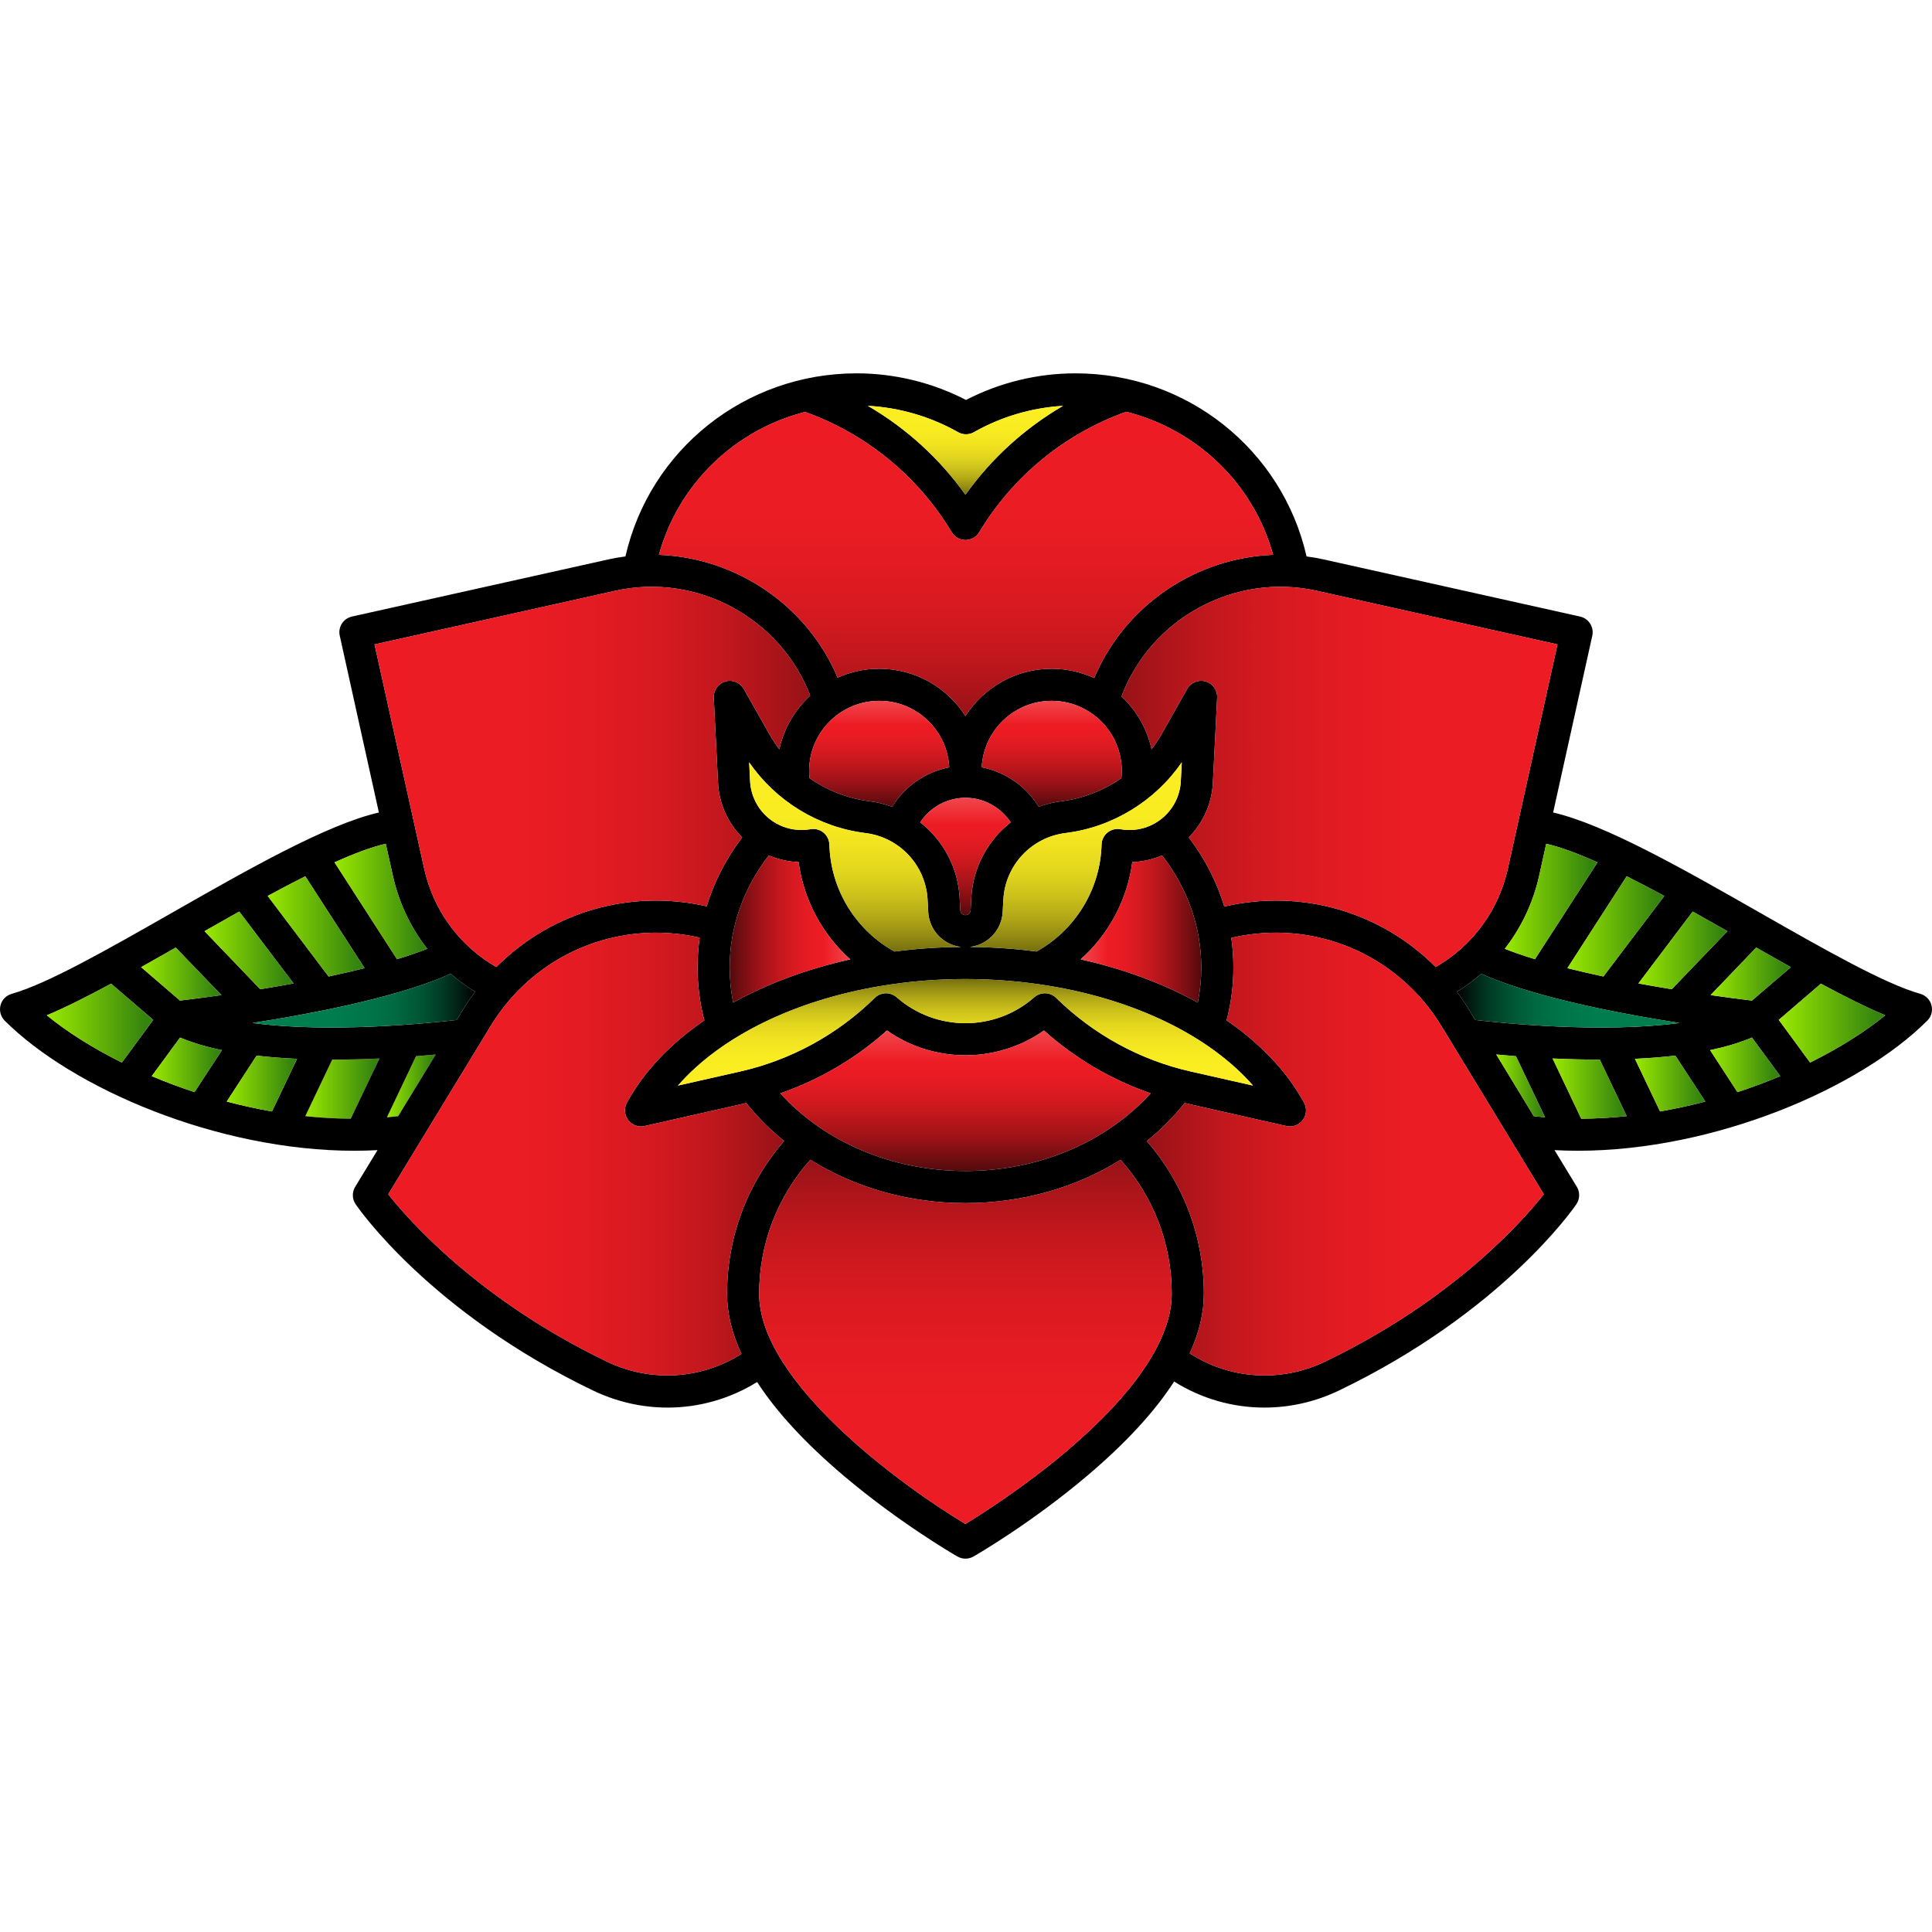<?xml version="1.0" encoding="iso-8859-1"?>
<!-- Uploaded to: SVG Repo, www.svgrepo.com, Generator: SVG Repo Mixer Tools -->
<!DOCTYPE svg PUBLIC "-//W3C//DTD SVG 1.1//EN" "http://www.w3.org/Graphics/SVG/1.1/DTD/svg11.dtd">
<svg height="800px" width="800px" version="1.1" id="Capa_1" xmlns="http://www.w3.org/2000/svg" xmlns:xlink="http://www.w3.org/1999/xlink" 
	 viewBox="0 0 481.372 481.372" xml:space="preserve">
<g>
	<linearGradient id="SVGID_1_" gradientUnits="userSpaceOnUse" x1="96.41" y1="270.566" x2="108.56" y2="270.566">
		<stop  offset="0" style="stop-color:#9AE900"/>
		<stop  offset="0.923" style="stop-color:#35840F"/>
	</linearGradient>
	<path style="fill:url(#SVGID_1_);" d="M108.56,262.741l-9.36,15.37c-0.93,0.11-1.85,0.2-2.79,0.28l7.25-15.23
		C105.44,263.021,107.08,262.881,108.56,262.741z"/>
	<linearGradient id="SVGID_2_" gradientUnits="userSpaceOnUse" x1="76.07" y1="271.231" x2="94.53" y2="271.231">
		<stop  offset="0" style="stop-color:#9AE900"/>
		<stop  offset="0.923" style="stop-color:#35840F"/>
	</linearGradient>
	<path style="fill:url(#SVGID_2_);" d="M94.53,263.731l-7.14,15c-3.76-0.02-7.55-0.23-11.32-0.63l6.71-14.09c0.07,0,0.14,0,0.2,0
		C86.99,264.011,90.89,263.901,94.53,263.731z"/>
	<path d="M481.24,250.461c0.36,1.38-0.03,2.84-1.04,3.84c-16.85,16.85-52.98,32.42-87.15,32.42c-1.92,0-3.83-0.06-5.73-0.16
		l5.56,9.14c0.81,1.34,0.77,3.03-0.11,4.33c-0.74,1.09-18.59,26.9-59.1,46.4c-5.96,2.87-12.32,4.28-18.63,4.28
		c-7.86,0-15.65-2.19-22.5-6.49c-4.86,7.54-12.11,15.4-21.71,23.52c-13.96,11.82-27.71,19.75-28.29,20.08
		c-0.61,0.35-1.3,0.53-1.99,0.53c-0.68,0-1.37-0.18-1.99-0.53c-0.58-0.33-14.32-8.26-28.29-20.08c-9.55-8.08-16.77-15.9-21.63-23.4
		c-6.81,4.22-14.52,6.37-22.31,6.37c-6.31,0-12.67-1.41-18.63-4.28c-40.51-19.5-58.36-45.31-59.1-46.4c-0.88-1.3-0.92-2.99-0.1-4.33
		l5.56-9.14c-1.9,0.1-3.82,0.16-5.73,0.16c-34.18,0-70.31-15.57-87.16-32.42c-1-1-1.4-2.46-1.04-3.84c0.36-1.37,1.42-2.45,2.79-2.84
		c8.9-2.5,23.97-11.1,39.94-20.2c19-10.84,38.58-22,51.54-24.98l-9.75-44.05c-0.48-2.15,0.88-4.29,3.03-4.77l63.86-14.23
		c1.43-0.32,2.86-0.57,4.29-0.75c6.07-26.61,29.81-45.62,57.59-45.62c9.49,0,18.87,2.29,27.27,6.63c8.39-4.34,17.77-6.63,27.27-6.63
		c27.77,0,51.52,19.01,57.58,45.62c1.43,0.18,2.86,0.43,4.29,0.75l63.86,14.23c2.15,0.48,3.51,2.62,3.04,4.77l-9.76,44.05
		c12.96,2.98,32.54,14.14,51.55,24.98c15.96,9.1,31.04,17.7,39.94,20.2C479.82,248.011,480.88,249.091,481.24,250.461z M451,264.741
		c7.18-3.56,13.56-7.57,18.73-11.77c-4.71-1.96-10.16-4.71-16.04-7.88l-10.49,9.02L451,264.741z M436.51,249.301l9.7-8.33
		c-2.82-1.57-5.71-3.21-8.63-4.88l-11.37,11.85C429.46,248.401,432.9,248.861,436.51,249.301z M443.57,268.131l-7.06-9.62
		c-3.11,1.32-6.63,2.35-10.42,3.14l6.81,10.46C436.57,270.911,440.13,269.571,443.57,268.131z M416.53,246.471l13.88-14.46
		c-2.86-1.63-5.76-3.27-8.65-4.89l-13.54,17.91C410.83,245.511,413.59,245.991,416.53,246.471z M424.89,274.461l-7.46-11.44
		c-3.3,0.38-6.68,0.64-10.07,0.79l6.25,13.11C417.41,276.261,421.18,275.441,424.89,274.461z M399.5,243.301l15.18-20.07
		c-3.2-1.73-6.34-3.38-9.38-4.9l-14.77,22.89C393.19,241.891,396.17,242.591,399.5,243.301z M405.3,278.091l-6.7-14.08
		c-0.07,0-0.14,0-0.21,0c-4.01,0-7.9-0.11-11.55-0.28l7.14,15C397.75,278.711,401.53,278.491,405.3,278.091z M367.57,254.131
		c6.89,0.81,31.55,3.34,50.91,0.75c-30.03-4.67-43.98-9.79-49.41-12.27c-1.88,1.65-3.91,3.16-6.07,4.49
		c1.05,1.41,2.04,2.86,2.96,4.38L367.57,254.131z M382.45,238.991l15.58-24.13c-4.85-2.18-9.21-3.82-12.78-4.63l-1.75,7.93
		c-1.51,6.78-4.46,12.97-8.57,18.24C376.75,237.121,379.22,238.001,382.45,238.991z M375.69,216.431l12.36-55.87l-59.96-13.36
		c-20.5-4.57-41.38,6.91-48.66,26.32c3.7,3.47,6.37,8.03,7.49,13.17c0.89-1.18,1.72-2.41,2.46-3.71l6.41-11.32
		c0.91-1.62,2.81-2.39,4.6-1.87c1.78,0.51,2.97,2.19,2.87,4.04l-1.06,21.2c-0.25,5.15-2.42,9.99-6.01,13.61
		c4.04,5.33,7.01,11.13,8.86,17.23c19.36-4.5,39.1,1.42,52.66,15.07C366.87,235.671,373.36,226.891,375.69,216.431z M384.96,278.391
		l-7.25-15.23c-1.78-0.14-3.42-0.28-4.9-0.42l9.36,15.37C383.1,278.221,384.03,278.311,384.96,278.391z M384.64,297.551
		l-25.51-41.91c-10.95-17.98-31.9-26.74-52.34-21.97c0.34,2.44,0.52,4.91,0.52,7.41c0,4.44-0.57,8.85-1.69,13.14
		c8.39,5.78,15.05,12.72,19.29,20.53c0.75,1.38,0.63,3.07-0.32,4.32c-0.95,1.26-2.54,1.84-4.07,1.49l-25.35-5.73
		c-2.79,3.48-5.95,6.65-9.43,9.47c9.18,10.6,14.21,23.95,14.21,38.07c0,4.77-1.18,9.72-3.53,14.83c10.1,6.5,22.77,7.33,33.78,2.03
		C362.38,323.731,379.68,303.871,384.64,297.551z M296.73,266.981l15.47,3.5c-10.78-12.33-29.22-21.3-50.77-24.85
		c-6.7-1.11-13.71-1.7-20.88-1.7s-14.17,0.59-20.87,1.7c-21.55,3.55-39.98,12.52-50.77,24.85l15.47-3.5
		c12.69-2.87,24.3-9.22,33.57-18.35c0.58-0.58,1.3-0.94,2.05-1.08c1.18-0.23,2.45,0.08,3.41,0.92c9.77,8.62,24.52,8.62,34.29,0
		c0.96-0.84,2.23-1.15,3.41-0.92c0.74,0.14,1.46,0.5,2.04,1.08C272.42,257.761,284.03,264.111,296.73,266.981z M317.2,138.241
		c-4.88-17.73-18.99-31.21-36.58-35.64c-15.27,5.43-28.25,16.04-36.64,30.01c-0.72,1.21-2.02,1.94-3.43,1.94
		c-1.4,0-2.7-0.73-3.43-1.94c-8.37-13.94-21.32-24.54-36.53-29.97c-17.52,4.47-31.55,17.92-36.42,35.6
		c19.23,0.72,36.9,12.55,44.53,30.6c3.17-1.42,6.68-2.22,10.38-2.22c9.02,0,16.94,4.71,21.47,11.8c4.53-7.09,12.46-11.8,21.48-11.8
		c3.78,0,7.37,0.84,10.6,2.32C280.23,150.841,297.94,138.961,317.2,138.241z M298.44,249.801c0.58-2.87,0.87-5.79,0.87-8.72
		c0-10.06-3.37-19.66-9.76-27.95c-2.35,1-4.87,1.57-7.43,1.66c-1.24,9.41-5.88,18.01-12.86,24.24
		C279.97,241.401,289.87,245.071,298.44,249.801z M294.21,194.631l0.24-4.69c-6.65,9.66-17.25,16.17-28.98,17.62
		c-8.53,1.07-15.04,8.07-15.48,16.66l-0.16,2.98c-0.23,4.57-3.74,8.22-8.18,8.74c5.64,0.05,11.19,0.43,16.59,1.14
		c9.42-5.2,15.59-14.95,16.18-25.75l0.05-1.01c0.06-1.14,0.61-2.21,1.51-2.92c0.9-0.71,2.07-1,3.19-0.8
		c3.62,0.65,7.35-0.29,10.23-2.59C292.27,201.721,294.03,198.301,294.21,194.631z M291.95,322.371c0-12.43-4.51-24.17-12.75-33.4
		c-11.11,6.93-24.52,10.79-38.65,10.79c-14.12,0-27.54-3.86-38.65-10.8c-8.24,9.25-12.75,20.99-12.75,33.41
		c0,21.91,35.35,47.71,51.39,57.33c4.26-2.6,14.81-9.32,25.21-18.14C282.89,347.041,291.95,333.491,291.95,322.371z M279.4,193.881
		c0.06-0.6,0.1-1.19,0.1-1.79c0-9.63-7.84-17.47-17.47-17.47c-9.33,0-16.95,7.35-17.43,16.56c5.89,1.15,11.07,4.73,14.21,9.84
		c1.81-0.66,3.7-1.15,5.67-1.39C269.9,198.951,275.01,196.931,279.4,193.881z M286.69,272.411c-9.8-3.39-18.84-8.7-26.58-15.66
		c-11.68,8.24-27.43,8.24-39.12,0c-7.74,6.96-16.77,12.27-26.58,15.66c11.1,12.2,27.92,19.35,46.14,19.35
		C258.78,291.761,275.59,284.611,286.69,272.411z M264.86,101.121c-7.8,0.47-15.42,2.71-22.2,6.56c-1.22,0.7-2.72,0.7-3.95,0
		c-6.86-3.89-14.59-6.13-22.48-6.57c9.53,5.55,17.85,13.1,24.32,22.16C247.02,114.211,255.32,106.681,264.86,101.121z
		 M251.82,204.901c-2.45-3.75-6.67-6.12-11.27-6.12c-4.59,0-8.82,2.37-11.27,6.11c5.7,4.46,9.44,11.25,9.83,18.92l0.15,2.98
		c0.04,0.68,0.6,1.22,1.29,1.22c0.69,0,1.26-0.54,1.29-1.22l0.16-2.98C242.39,216.141,246.12,209.351,251.82,204.901z
		 M239.46,235.941c-4.45-0.52-7.95-4.17-8.19-8.74l-0.15-2.99c-0.44-8.58-6.95-15.58-15.49-16.65
		c-11.73-1.45-22.32-7.96-28.97-17.62l0.23,4.69c0.19,3.67,1.94,7.09,4.82,9.38c2.88,2.29,6.61,3.23,10.23,2.59
		c1.13-0.2,2.29,0.09,3.19,0.8c0.89,0.71,1.44,1.78,1.51,2.92l0.05,1.01c0.58,10.8,6.75,20.55,16.18,25.75
		C228.27,236.371,233.81,235.991,239.46,235.941z M236.51,191.181c-0.48-9.21-8.1-16.56-17.43-16.56c-9.64,0-17.48,7.84-17.48,17.47
		c0,0.59,0.03,1.19,0.1,1.78c4.39,3.06,9.5,5.08,14.92,5.76c1.98,0.24,3.86,0.73,5.67,1.39
		C225.43,195.911,230.61,192.321,236.51,191.181z M211.85,239.031c-6.98-6.23-11.62-14.83-12.87-24.24
		c-2.56-0.09-5.07-0.66-7.42-1.66c-6.39,8.29-9.76,17.89-9.76,27.95c0,2.93,0.29,5.85,0.87,8.72
		C191.23,245.071,201.13,241.401,211.85,239.031z M194.18,186.681c1.14-5.23,3.88-9.86,7.69-13.35
		c-7.35-19.3-28.16-30.69-48.59-26.13l-59.96,13.36l12.37,55.87c2.32,10.46,8.81,19.24,17.98,24.51
		c13.49-13.59,33.13-19.52,52.4-15.13c1.86-6.08,4.82-11.85,8.85-17.17c-3.6-3.62-5.76-8.46-6.02-13.61l-1.06-21.2
		c-0.09-1.85,1.1-3.53,2.88-4.04c1.78-0.52,3.68,0.25,4.6,1.87l6.41,11.32C192.47,184.271,193.29,185.501,194.18,186.681z
		 M195.36,284.301c-3.48-2.82-6.64-5.99-9.42-9.47l-25.35,5.73c-0.29,0.07-0.59,0.1-0.88,0.1c-1.24,0-2.43-0.57-3.19-1.59
		c-0.95-1.25-1.08-2.94-0.33-4.32c4.25-7.81,10.9-14.75,19.3-20.53c-1.12-4.29-1.69-8.7-1.69-13.14c0-2.52,0.18-5.01,0.53-7.46
		c-20.36-4.65-41.18,4.11-52.08,22.02l-25.51,41.91c4.97,6.32,22.36,26.23,54.43,41.68c10.94,5.26,23.51,4.47,33.57-1.9
		c-2.39-5.16-3.59-10.15-3.59-14.96C181.15,308.261,186.17,294.911,195.36,284.301z M115.41,251.481c0.93-1.52,1.92-2.97,2.96-4.38
		c-2.16-1.33-4.19-2.84-6.07-4.49c-5.43,2.48-19.37,7.6-49.4,12.27c19.36,2.59,44.01,0.06,50.9-0.75L115.41,251.481z M99.2,278.111
		l9.36-15.37c-1.48,0.14-3.12,0.28-4.9,0.42l-7.25,15.23C97.35,278.311,98.27,278.221,99.2,278.111z M106.44,236.401
		c-4.11-5.27-7.06-11.46-8.56-18.24l-1.76-7.93c-3.57,0.81-7.93,2.45-12.77,4.63l15.57,24.13
		C102.16,238.001,104.62,237.121,106.44,236.401z M87.39,278.731l7.14-15c-3.64,0.17-7.54,0.28-11.55,0.28c-0.06,0-0.13,0-0.2,0
		l-6.71,14.09C79.84,278.501,83.63,278.711,87.39,278.731z M90.84,241.221l-14.77-22.89c-3.03,1.52-6.18,3.17-9.37,4.9l15.17,20.07
		C85.2,242.591,88.18,241.891,90.84,241.221z M67.77,276.931l6.24-13.12c-3.39-0.15-6.77-0.41-10.07-0.79l-7.45,11.44
		C60.19,275.441,63.96,276.261,67.77,276.931z M73.15,245.031l-13.54-17.91c-2.89,1.62-5.78,3.26-8.65,4.89l13.88,14.46
		C67.78,245.991,70.55,245.511,73.15,245.031z M48.47,272.111l6.82-10.46c-3.8-0.79-7.31-1.82-10.42-3.14l-7.06,9.62
		C41.24,269.571,44.81,270.911,48.47,272.111z M55.17,247.941l-11.38-11.85c-2.92,1.67-5.81,3.31-8.63,4.88l9.7,8.33
		C48.48,248.861,51.91,248.401,55.17,247.941z M30.37,264.741l7.81-10.63l-10.5-9.02c-5.88,3.17-11.32,5.92-16.03,7.88
		C16.81,257.171,23.19,261.181,30.37,264.741z"/>
	<linearGradient id="SVGID_3_" gradientUnits="userSpaceOnUse" x1="363" y1="249.315" x2="418.48" y2="249.315">
		<stop  offset="0" style="stop-color:#000000"/>
		<stop  offset="0.076" style="stop-color:#002215"/>
		<stop  offset="0.158" style="stop-color:#003F27"/>
		<stop  offset="0.251" style="stop-color:#005636"/>
		<stop  offset="0.356" style="stop-color:#006941"/>
		<stop  offset="0.48" style="stop-color:#007549"/>
		<stop  offset="0.644" style="stop-color:#007D4E"/>
		<stop  offset="1" style="stop-color:#007F4F"/>
	</linearGradient>
	<path style="fill:url(#SVGID_3_);" d="M418.48,254.881c-19.36,2.59-44.02,0.06-50.91-0.75l-1.61-2.65
		c-0.92-1.52-1.91-2.97-2.96-4.38c2.16-1.33,4.19-2.84,6.07-4.49C374.5,245.091,388.45,250.211,418.48,254.881z"/>
	<linearGradient id="SVGID_4_" gradientUnits="userSpaceOnUse" x1="388.05" y1="193.57" x2="279.43" y2="193.57">
		<stop  offset="0" style="stop-color:#ED1C24"/>
		<stop  offset="0.326" style="stop-color:#EB1C24"/>
		<stop  offset="0.517" style="stop-color:#E21B22"/>
		<stop  offset="0.674" style="stop-color:#D41920"/>
		<stop  offset="0.812" style="stop-color:#C0171D"/>
		<stop  offset="0.936" style="stop-color:#A61419"/>
		<stop  offset="1" style="stop-color:#961217"/>
	</linearGradient>
	<path style="fill:url(#SVGID_4_);" d="M388.05,160.561l-12.36,55.87c-2.33,10.46-8.82,19.24-17.98,24.51
		c-13.56-13.65-33.3-19.57-52.66-15.07c-1.85-6.1-4.82-11.9-8.86-17.23c3.59-3.62,5.76-8.46,6.01-13.61l1.06-21.2
		c0.1-1.85-1.09-3.53-2.87-4.04c-1.79-0.52-3.69,0.25-4.6,1.87l-6.41,11.32c-0.74,1.3-1.57,2.53-2.46,3.71
		c-1.12-5.14-3.79-9.7-7.49-13.17c7.28-19.41,28.16-30.89,48.66-26.32L388.05,160.561z"/>
	<g>
		<linearGradient id="SVGID_5_" gradientUnits="userSpaceOnUse" x1="443.2" y1="254.916" x2="469.73" y2="254.916">
			<stop  offset="0" style="stop-color:#9AE900"/>
			<stop  offset="0.923" style="stop-color:#35840F"/>
		</linearGradient>
		<path style="fill:url(#SVGID_5_);" d="M453.69,245.091l-10.49,9.02l7.8,10.63c7.18-3.56,13.56-7.57,18.73-11.77
			C465.02,251.011,459.57,248.261,453.69,245.091z"/>
		<linearGradient id="SVGID_6_" gradientUnits="userSpaceOnUse" x1="426.21" y1="242.696" x2="446.21" y2="242.696">
			<stop  offset="0" style="stop-color:#9AE900"/>
			<stop  offset="0.923" style="stop-color:#35840F"/>
		</linearGradient>
		<path style="fill:url(#SVGID_6_);" d="M436.51,249.301l9.7-8.33c-2.82-1.57-5.71-3.21-8.63-4.88l-11.37,11.85
			C429.46,248.401,432.9,248.861,436.51,249.301z"/>
		<linearGradient id="SVGID_7_" gradientUnits="userSpaceOnUse" x1="426.09" y1="265.311" x2="443.57" y2="265.311">
			<stop  offset="0" style="stop-color:#9AE900"/>
			<stop  offset="0.923" style="stop-color:#35840F"/>
		</linearGradient>
		<path style="fill:url(#SVGID_7_);" d="M426.09,261.651l6.81,10.46c3.67-1.2,7.23-2.54,10.67-3.98l-7.06-9.62
			C433.4,259.831,429.88,260.861,426.09,261.651z"/>
		<linearGradient id="SVGID_8_" gradientUnits="userSpaceOnUse" x1="408.22" y1="236.796" x2="430.41" y2="236.796">
			<stop  offset="0" style="stop-color:#9AE900"/>
			<stop  offset="0.923" style="stop-color:#35840F"/>
		</linearGradient>
		<path style="fill:url(#SVGID_8_);" d="M416.53,246.471l13.88-14.46c-2.86-1.63-5.76-3.27-8.65-4.89l-13.54,17.91
			C410.83,245.511,413.59,245.991,416.53,246.471z"/>
		<linearGradient id="SVGID_9_" gradientUnits="userSpaceOnUse" x1="407.36" y1="269.971" x2="424.89" y2="269.971">
			<stop  offset="0" style="stop-color:#9AE900"/>
			<stop  offset="0.923" style="stop-color:#35840F"/>
		</linearGradient>
		<path style="fill:url(#SVGID_9_);" d="M407.36,263.811l6.25,13.11c3.8-0.66,7.57-1.48,11.28-2.46l-7.46-11.44
			C414.13,263.401,410.75,263.661,407.36,263.811z"/>
		<linearGradient id="SVGID_10_" gradientUnits="userSpaceOnUse" x1="390.53" y1="230.816" x2="414.68" y2="230.816">
			<stop  offset="0" style="stop-color:#9AE900"/>
			<stop  offset="0.923" style="stop-color:#35840F"/>
		</linearGradient>
		<path style="fill:url(#SVGID_10_);" d="M399.5,243.301l15.18-20.07c-3.2-1.73-6.34-3.38-9.38-4.9l-14.77,22.89
			C393.19,241.891,396.17,242.591,399.5,243.301z"/>
		<linearGradient id="SVGID_11_" gradientUnits="userSpaceOnUse" x1="386.84" y1="271.231" x2="405.3" y2="271.231">
			<stop  offset="0" style="stop-color:#9AE900"/>
			<stop  offset="0.923" style="stop-color:#35840F"/>
		</linearGradient>
		<path style="fill:url(#SVGID_11_);" d="M398.39,264.011c-4.01,0-7.9-0.11-11.55-0.28l7.14,15c3.77-0.02,7.55-0.24,11.32-0.64
			l-6.7-14.08C398.53,264.011,398.46,264.011,398.39,264.011z"/>
		<linearGradient id="SVGID_12_" gradientUnits="userSpaceOnUse" x1="374.93" y1="224.611" x2="398.03" y2="224.611">
			<stop  offset="0" style="stop-color:#9AE900"/>
			<stop  offset="0.923" style="stop-color:#35840F"/>
		</linearGradient>
		<path style="fill:url(#SVGID_12_);" d="M398.03,214.861c-4.85-2.18-9.21-3.82-12.78-4.63l-1.75,7.93
			c-1.51,6.78-4.46,12.97-8.57,18.24c1.82,0.72,4.29,1.6,7.52,2.59L398.03,214.861z"/>
		<linearGradient id="SVGID_13_" gradientUnits="userSpaceOnUse" x1="372.81" y1="270.566" x2="384.96" y2="270.566">
			<stop  offset="0" style="stop-color:#9AE900"/>
			<stop  offset="0.923" style="stop-color:#35840F"/>
		</linearGradient>
		<path style="fill:url(#SVGID_13_);" d="M372.81,262.741l9.36,15.37c0.93,0.11,1.86,0.2,2.79,0.28l-7.25-15.23
			C375.93,263.021,374.29,262.881,372.81,262.741z"/>
	</g>
	<linearGradient id="SVGID_14_" gradientUnits="userSpaceOnUse" x1="384.64" y1="287.545" x2="285.74" y2="287.545">
		<stop  offset="0" style="stop-color:#ED1C24"/>
		<stop  offset="0.326" style="stop-color:#EB1C24"/>
		<stop  offset="0.517" style="stop-color:#E21B22"/>
		<stop  offset="0.674" style="stop-color:#D41920"/>
		<stop  offset="0.812" style="stop-color:#C0171D"/>
		<stop  offset="0.936" style="stop-color:#A61419"/>
		<stop  offset="1" style="stop-color:#961217"/>
	</linearGradient>
	<path style="fill:url(#SVGID_14_);" d="M359.13,255.641l25.51,41.91c-4.96,6.32-22.26,26.18-54.44,41.68
		c-11.01,5.3-23.68,4.47-33.78-2.03c2.35-5.11,3.53-10.06,3.53-14.83c0-14.12-5.03-27.47-14.21-38.07c3.48-2.82,6.64-5.99,9.43-9.47
		l25.35,5.73c1.53,0.35,3.12-0.23,4.07-1.49c0.95-1.25,1.07-2.94,0.32-4.32c-4.24-7.81-10.9-14.75-19.29-20.53
		c1.12-4.29,1.69-8.7,1.69-13.14c0-2.5-0.18-4.97-0.52-7.41C327.23,228.901,348.18,237.661,359.13,255.641z"/>
	<linearGradient id="SVGID_15_" gradientUnits="userSpaceOnUse" x1="240.685" y1="102.601" x2="240.685" y2="178.421">
		<stop  offset="0" style="stop-color:#ED1C24"/>
		<stop  offset="0.326" style="stop-color:#EB1C24"/>
		<stop  offset="0.517" style="stop-color:#E21B22"/>
		<stop  offset="0.674" style="stop-color:#D41920"/>
		<stop  offset="0.812" style="stop-color:#C0171D"/>
		<stop  offset="0.936" style="stop-color:#A61419"/>
		<stop  offset="1" style="stop-color:#961217"/>
	</linearGradient>
	<path style="fill:url(#SVGID_15_);" d="M280.62,102.601c17.59,4.43,31.7,17.91,36.58,35.64c-19.26,0.72-36.97,12.6-44.57,30.7
		c-3.23-1.48-6.82-2.32-10.6-2.32c-9.02,0-16.95,4.71-21.48,11.8c-4.53-7.09-12.45-11.8-21.47-11.8c-3.7,0-7.21,0.8-10.38,2.22
		c-7.63-18.05-25.3-29.88-44.53-30.6c4.87-17.68,18.9-31.13,36.42-35.6c15.21,5.43,28.16,16.03,36.53,29.97
		c0.73,1.21,2.03,1.94,3.43,1.94c1.41,0,2.71-0.73,3.43-1.94C252.37,118.641,265.35,108.031,280.62,102.601z"/>
	<linearGradient id="SVGID_16_" gradientUnits="userSpaceOnUse" x1="269.26" y1="231.466" x2="299.31" y2="231.466">
		<stop  offset="0" style="stop-color:#F1464D"/>
		<stop  offset="0.224" style="stop-color:#ED1C24"/>
		<stop  offset="0.331" style="stop-color:#E81B23"/>
		<stop  offset="0.459" style="stop-color:#D91A21"/>
		<stop  offset="0.599" style="stop-color:#C1171D"/>
		<stop  offset="0.746" style="stop-color:#A01318"/>
		<stop  offset="0.897" style="stop-color:#750E12"/>
		<stop  offset="1" style="stop-color:#530A0D"/>
	</linearGradient>
	<path style="fill:url(#SVGID_16_);" d="M299.31,241.081c0,2.93-0.29,5.85-0.87,8.72c-8.57-4.73-18.47-8.4-29.18-10.77
		c6.98-6.23,11.62-14.83,12.86-24.24c2.56-0.09,5.08-0.66,7.43-1.66C295.94,221.421,299.31,231.021,299.31,241.081z"/>
	<linearGradient id="SVGID_17_" gradientUnits="userSpaceOnUse" x1="268.05" y1="189.941" x2="268.05" y2="237.081">
		<stop  offset="0" style="stop-color:#FCEE21"/>
		<stop  offset="0.267" style="stop-color:#F9EC21"/>
		<stop  offset="0.434" style="stop-color:#F1E320"/>
		<stop  offset="0.575" style="stop-color:#E2D61E"/>
		<stop  offset="0.7" style="stop-color:#CDC21B"/>
		<stop  offset="0.815" style="stop-color:#B3A917"/>
		<stop  offset="0.922" style="stop-color:#928A13"/>
		<stop  offset="1" style="stop-color:#756F0F"/>
	</linearGradient>
	<path style="fill:url(#SVGID_17_);" d="M294.45,189.941l-0.24,4.69c-0.18,3.67-1.94,7.09-4.81,9.38c-2.88,2.3-6.61,3.24-10.23,2.59
		c-1.12-0.2-2.29,0.09-3.19,0.8c-0.9,0.71-1.45,1.78-1.51,2.92l-0.05,1.01c-0.59,10.8-6.76,20.55-16.18,25.75
		c-5.4-0.71-10.95-1.09-16.59-1.14c4.44-0.52,7.95-4.17,8.18-8.74l0.16-2.98c0.44-8.59,6.95-15.59,15.48-16.66
		C277.2,206.111,287.8,199.601,294.45,189.941z"/>
	<linearGradient id="SVGID_18_" gradientUnits="userSpaceOnUse" x1="240.55" y1="379.701" x2="240.55" y2="288.961">
		<stop  offset="0" style="stop-color:#ED1C24"/>
		<stop  offset="0.326" style="stop-color:#EB1C24"/>
		<stop  offset="0.517" style="stop-color:#E21B22"/>
		<stop  offset="0.674" style="stop-color:#D41920"/>
		<stop  offset="0.812" style="stop-color:#C0171D"/>
		<stop  offset="0.936" style="stop-color:#A61419"/>
		<stop  offset="1" style="stop-color:#961217"/>
	</linearGradient>
	<path style="fill:url(#SVGID_18_);" d="M279.2,288.971c8.24,9.23,12.75,20.97,12.75,33.4c0,11.12-9.06,24.67-26.2,39.19
		c-10.4,8.82-20.95,15.54-25.21,18.14c-16.04-9.62-51.39-35.42-51.39-57.33c0-12.42,4.51-24.16,12.75-33.41
		c11.11,6.94,24.53,10.8,38.65,10.8C254.68,299.761,268.09,295.901,279.2,288.971z"/>
	<linearGradient id="SVGID_19_" gradientUnits="userSpaceOnUse" x1="262.05" y1="174.621" x2="262.05" y2="201.021">
		<stop  offset="0" style="stop-color:#F1464D"/>
		<stop  offset="0.224" style="stop-color:#ED1C24"/>
		<stop  offset="0.331" style="stop-color:#E81B23"/>
		<stop  offset="0.459" style="stop-color:#D91A21"/>
		<stop  offset="0.599" style="stop-color:#C1171D"/>
		<stop  offset="0.746" style="stop-color:#A01318"/>
		<stop  offset="0.897" style="stop-color:#750E12"/>
		<stop  offset="1" style="stop-color:#530A0D"/>
	</linearGradient>
	<path style="fill:url(#SVGID_19_);" d="M279.5,192.091c0,0.6-0.04,1.19-0.1,1.79c-4.39,3.05-9.5,5.07-14.92,5.75
		c-1.97,0.24-3.86,0.73-5.67,1.39c-3.14-5.11-8.32-8.69-14.21-9.84c0.48-9.21,8.1-16.56,17.43-16.56
		C271.66,174.621,279.5,182.461,279.5,192.091z"/>
	<linearGradient id="SVGID_20_" gradientUnits="userSpaceOnUse" x1="240.55" y1="256.751" x2="240.55" y2="291.761">
		<stop  offset="0" style="stop-color:#F1464D"/>
		<stop  offset="0.224" style="stop-color:#ED1C24"/>
		<stop  offset="0.331" style="stop-color:#E81B23"/>
		<stop  offset="0.459" style="stop-color:#D91A21"/>
		<stop  offset="0.599" style="stop-color:#C1171D"/>
		<stop  offset="0.746" style="stop-color:#A01318"/>
		<stop  offset="0.897" style="stop-color:#750E12"/>
		<stop  offset="1" style="stop-color:#530A0D"/>
	</linearGradient>
	<path style="fill:url(#SVGID_20_);" d="M260.11,256.751c7.74,6.96,16.78,12.27,26.58,15.66c-11.1,12.2-27.91,19.35-46.14,19.35
		c-18.22,0-35.04-7.15-46.14-19.35c9.81-3.39,18.84-8.7,26.58-15.66C232.68,264.991,248.43,264.991,260.11,256.751z"/>
	<linearGradient id="SVGID_21_" gradientUnits="userSpaceOnUse" x1="240.545" y1="101.111" x2="240.545" y2="123.271">
		<stop  offset="0" style="stop-color:#FCEE21"/>
		<stop  offset="0.267" style="stop-color:#F9EC21"/>
		<stop  offset="0.434" style="stop-color:#F1E320"/>
		<stop  offset="0.575" style="stop-color:#E2D61E"/>
		<stop  offset="0.7" style="stop-color:#CDC21B"/>
		<stop  offset="0.815" style="stop-color:#B3A917"/>
		<stop  offset="0.922" style="stop-color:#928A13"/>
		<stop  offset="1" style="stop-color:#756F0F"/>
	</linearGradient>
	<path style="fill:url(#SVGID_21_);" d="M242.66,107.681c6.78-3.85,14.4-6.09,22.2-6.56c-9.54,5.56-17.84,13.09-24.31,22.15
		c-6.47-9.06-14.79-16.61-24.32-22.16c7.89,0.44,15.62,2.68,22.48,6.57C239.94,108.381,241.44,108.381,242.66,107.681z"/>
	<linearGradient id="SVGID_22_" gradientUnits="userSpaceOnUse" x1="240.55" y1="198.781" x2="240.55" y2="228.011">
		<stop  offset="0" style="stop-color:#F1464D"/>
		<stop  offset="0.224" style="stop-color:#ED1C24"/>
		<stop  offset="0.331" style="stop-color:#E81B23"/>
		<stop  offset="0.459" style="stop-color:#D91A21"/>
		<stop  offset="0.599" style="stop-color:#C1171D"/>
		<stop  offset="0.746" style="stop-color:#A01318"/>
		<stop  offset="0.897" style="stop-color:#750E12"/>
		<stop  offset="1" style="stop-color:#530A0D"/>
	</linearGradient>
	<path style="fill:url(#SVGID_22_);" d="M240.55,198.781c4.6,0,8.82,2.37,11.27,6.12c-5.7,4.45-9.43,11.24-9.82,18.91l-0.16,2.98
		c-0.03,0.68-0.6,1.22-1.29,1.22c-0.69,0-1.25-0.54-1.29-1.22l-0.15-2.98c-0.39-7.67-4.13-14.46-9.83-18.92
		C231.73,201.151,235.96,198.781,240.55,198.781z"/>
	<linearGradient id="SVGID_23_" gradientUnits="userSpaceOnUse" x1="213.06" y1="189.941" x2="213.06" y2="237.081">
		<stop  offset="0" style="stop-color:#FCEE21"/>
		<stop  offset="0.267" style="stop-color:#F9EC21"/>
		<stop  offset="0.434" style="stop-color:#F1E320"/>
		<stop  offset="0.575" style="stop-color:#E2D61E"/>
		<stop  offset="0.7" style="stop-color:#CDC21B"/>
		<stop  offset="0.815" style="stop-color:#B3A917"/>
		<stop  offset="0.922" style="stop-color:#928A13"/>
		<stop  offset="1" style="stop-color:#756F0F"/>
	</linearGradient>
	<path style="fill:url(#SVGID_23_);" d="M231.27,227.201c0.24,4.57,3.74,8.22,8.19,8.74c-5.65,0.05-11.19,0.43-16.59,1.14
		c-9.43-5.2-15.6-14.95-16.18-25.75l-0.05-1.01c-0.07-1.14-0.62-2.21-1.51-2.92c-0.9-0.71-2.06-1-3.19-0.8
		c-3.62,0.64-7.35-0.3-10.23-2.59c-2.88-2.29-4.63-5.71-4.82-9.38l-0.23-4.69c6.65,9.66,17.24,16.17,28.97,17.62
		c8.54,1.07,15.05,8.07,15.49,16.65L231.27,227.201z"/>
	<linearGradient id="SVGID_24_" gradientUnits="userSpaceOnUse" x1="219.055" y1="174.621" x2="219.055" y2="201.021">
		<stop  offset="0" style="stop-color:#F1464D"/>
		<stop  offset="0.224" style="stop-color:#ED1C24"/>
		<stop  offset="0.331" style="stop-color:#E81B23"/>
		<stop  offset="0.459" style="stop-color:#D91A21"/>
		<stop  offset="0.599" style="stop-color:#C1171D"/>
		<stop  offset="0.746" style="stop-color:#A01318"/>
		<stop  offset="0.897" style="stop-color:#750E12"/>
		<stop  offset="1" style="stop-color:#530A0D"/>
	</linearGradient>
	<path style="fill:url(#SVGID_24_);" d="M219.08,174.621c9.33,0,16.95,7.35,17.43,16.56c-5.9,1.14-11.08,4.73-14.22,9.84
		c-1.81-0.66-3.69-1.15-5.67-1.39c-5.42-0.68-10.53-2.7-14.92-5.76c-0.07-0.59-0.1-1.19-0.1-1.78
		C201.6,182.461,209.44,174.621,219.08,174.621z"/>
	<linearGradient id="SVGID_25_" gradientUnits="userSpaceOnUse" x1="240.555" y1="270.481" x2="240.555" y2="243.931">
		<stop  offset="0" style="stop-color:#FCEE21"/>
		<stop  offset="0.267" style="stop-color:#F9EC21"/>
		<stop  offset="0.434" style="stop-color:#F1E320"/>
		<stop  offset="0.575" style="stop-color:#E2D61E"/>
		<stop  offset="0.7" style="stop-color:#CDC21B"/>
		<stop  offset="0.815" style="stop-color:#B3A917"/>
		<stop  offset="0.922" style="stop-color:#928A13"/>
		<stop  offset="1" style="stop-color:#756F0F"/>
	</linearGradient>
	<path style="fill:url(#SVGID_25_);" d="M261.43,245.631c-6.7-1.11-13.71-1.7-20.88-1.7c-7.17,0-14.17,0.59-20.87,1.7
		c-21.55,3.55-39.98,12.52-50.77,24.85l15.47-3.5c12.69-2.87,24.3-9.22,33.57-18.35c0.58-0.58,1.3-0.94,2.05-1.08
		c1.18-0.23,2.45,0.08,3.41,0.92c9.77,8.62,24.52,8.62,34.29,0c0.96-0.84,2.23-1.15,3.41-0.92c0.74,0.14,1.46,0.5,2.04,1.08
		c9.27,9.13,20.88,15.48,33.58,18.35l15.47,3.5C301.42,258.151,282.98,249.181,261.43,245.631z"/>
	<linearGradient id="SVGID_26_" gradientUnits="userSpaceOnUse" x1="211.85" y1="231.466" x2="181.8" y2="231.466">
		<stop  offset="0" style="stop-color:#F1464D"/>
		<stop  offset="0.224" style="stop-color:#ED1C24"/>
		<stop  offset="0.331" style="stop-color:#E81B23"/>
		<stop  offset="0.459" style="stop-color:#D91A21"/>
		<stop  offset="0.599" style="stop-color:#C1171D"/>
		<stop  offset="0.746" style="stop-color:#A01318"/>
		<stop  offset="0.897" style="stop-color:#750E12"/>
		<stop  offset="1" style="stop-color:#530A0D"/>
	</linearGradient>
	<path style="fill:url(#SVGID_26_);" d="M198.98,214.791c1.25,9.41,5.89,18.01,12.87,24.24c-10.72,2.37-20.62,6.04-29.18,10.77
		c-0.58-2.87-0.87-5.79-0.87-8.72c0-10.06,3.37-19.66,9.76-27.95C193.91,214.131,196.42,214.701,198.98,214.791z"/>
	<linearGradient id="SVGID_27_" gradientUnits="userSpaceOnUse" x1="93.32" y1="193.57" x2="201.87" y2="193.57">
		<stop  offset="0" style="stop-color:#ED1C24"/>
		<stop  offset="0.326" style="stop-color:#EB1C24"/>
		<stop  offset="0.517" style="stop-color:#E21B22"/>
		<stop  offset="0.674" style="stop-color:#D41920"/>
		<stop  offset="0.812" style="stop-color:#C0171D"/>
		<stop  offset="0.936" style="stop-color:#A61419"/>
		<stop  offset="1" style="stop-color:#961217"/>
	</linearGradient>
	<path style="fill:url(#SVGID_27_);" d="M201.87,173.331c-3.81,3.49-6.55,8.12-7.69,13.35c-0.89-1.18-1.71-2.41-2.45-3.7
		l-6.41-11.32c-0.92-1.62-2.82-2.39-4.6-1.87c-1.78,0.51-2.97,2.19-2.88,4.04l1.06,21.2c0.26,5.15,2.42,9.99,6.02,13.61
		c-4.03,5.32-6.99,11.09-8.85,17.17c-19.27-4.39-38.91,1.54-52.4,15.13c-9.17-5.27-15.66-14.05-17.98-24.51l-12.37-55.87
		l59.96-13.36C173.71,142.641,194.52,154.031,201.87,173.331z"/>
	<linearGradient id="SVGID_28_" gradientUnits="userSpaceOnUse" x1="96.74" y1="287.544" x2="195.36" y2="287.544">
		<stop  offset="0" style="stop-color:#ED1C24"/>
		<stop  offset="0.326" style="stop-color:#EB1C24"/>
		<stop  offset="0.517" style="stop-color:#E21B22"/>
		<stop  offset="0.674" style="stop-color:#D41920"/>
		<stop  offset="0.812" style="stop-color:#C0171D"/>
		<stop  offset="0.936" style="stop-color:#A61419"/>
		<stop  offset="1" style="stop-color:#961217"/>
	</linearGradient>
	<path style="fill:url(#SVGID_28_);" d="M185.94,274.831c2.78,3.48,5.94,6.65,9.42,9.47c-9.19,10.61-14.21,23.96-14.21,38.07
		c0,4.81,1.2,9.8,3.59,14.96c-10.06,6.37-22.63,7.16-33.57,1.9c-32.07-15.45-49.46-35.36-54.43-41.68l25.51-41.91
		c10.9-17.91,31.72-26.67,52.08-22.02c-0.35,2.45-0.53,4.94-0.53,7.46c0,4.44,0.57,8.85,1.69,13.14
		c-8.4,5.78-15.05,12.72-19.3,20.53c-0.75,1.38-0.62,3.07,0.33,4.32c0.76,1.02,1.95,1.59,3.19,1.59c0.29,0,0.59-0.03,0.88-0.1
		L185.94,274.831z"/>
	<linearGradient id="SVGID_29_" gradientUnits="userSpaceOnUse" x1="118.37" y1="249.315" x2="62.9" y2="249.315">
		<stop  offset="0" style="stop-color:#000000"/>
		<stop  offset="0.076" style="stop-color:#002215"/>
		<stop  offset="0.158" style="stop-color:#003F27"/>
		<stop  offset="0.251" style="stop-color:#005636"/>
		<stop  offset="0.356" style="stop-color:#006941"/>
		<stop  offset="0.48" style="stop-color:#007549"/>
		<stop  offset="0.644" style="stop-color:#007D4E"/>
		<stop  offset="1" style="stop-color:#007F4F"/>
	</linearGradient>
	<path style="fill:url(#SVGID_29_);" d="M118.37,247.101c-1.04,1.41-2.03,2.86-2.96,4.38l-1.61,2.65
		c-6.89,0.81-31.54,3.34-50.9,0.75c30.03-4.67,43.97-9.79,49.4-12.27C114.18,244.261,116.21,245.771,118.37,247.101z"/>
	<linearGradient id="SVGID_30_" gradientUnits="userSpaceOnUse" x1="83.35" y1="224.611" x2="106.44" y2="224.611">
		<stop  offset="0" style="stop-color:#9AE900"/>
		<stop  offset="0.923" style="stop-color:#35840F"/>
	</linearGradient>
	<path style="fill:url(#SVGID_30_);" d="M97.88,218.161c1.5,6.78,4.45,12.97,8.56,18.24c-1.82,0.72-4.28,1.6-7.52,2.59l-15.57-24.13
		c4.84-2.18,9.2-3.82,12.77-4.63L97.88,218.161z"/>
	<linearGradient id="SVGID_31_" gradientUnits="userSpaceOnUse" x1="66.7" y1="230.816" x2="90.84" y2="230.816">
		<stop  offset="0" style="stop-color:#9AE900"/>
		<stop  offset="0.923" style="stop-color:#35840F"/>
	</linearGradient>
	<path style="fill:url(#SVGID_31_);" d="M76.07,218.331l14.77,22.89c-2.66,0.67-5.64,1.37-8.97,2.08l-15.17-20.07
		C69.89,221.501,73.04,219.851,76.07,218.331z"/>
	<linearGradient id="SVGID_32_" gradientUnits="userSpaceOnUse" x1="56.49" y1="269.976" x2="74.01" y2="269.976">
		<stop  offset="0" style="stop-color:#9AE900"/>
		<stop  offset="0.923" style="stop-color:#35840F"/>
	</linearGradient>
	<path style="fill:url(#SVGID_32_);" d="M74.01,263.811l-6.24,13.12c-3.81-0.67-7.58-1.49-11.28-2.47l7.45-11.44
		C67.24,263.401,70.62,263.661,74.01,263.811z"/>
	<linearGradient id="SVGID_33_" gradientUnits="userSpaceOnUse" x1="50.96" y1="236.796" x2="73.15" y2="236.796">
		<stop  offset="0" style="stop-color:#9AE900"/>
		<stop  offset="0.923" style="stop-color:#35840F"/>
	</linearGradient>
	<path style="fill:url(#SVGID_33_);" d="M59.61,227.121l13.54,17.91c-2.6,0.48-5.37,0.96-8.31,1.44l-13.88-14.46
		C53.83,230.381,56.72,228.741,59.61,227.121z"/>
	<linearGradient id="SVGID_34_" gradientUnits="userSpaceOnUse" x1="37.81" y1="265.311" x2="55.29" y2="265.311">
		<stop  offset="0" style="stop-color:#9AE900"/>
		<stop  offset="0.923" style="stop-color:#35840F"/>
	</linearGradient>
	<path style="fill:url(#SVGID_34_);" d="M55.29,261.651l-6.82,10.46c-3.66-1.2-7.23-2.54-10.66-3.98l7.06-9.62
		C47.98,259.831,51.49,260.861,55.29,261.651z"/>
	<linearGradient id="SVGID_35_" gradientUnits="userSpaceOnUse" x1="35.16" y1="242.696" x2="55.17" y2="242.696">
		<stop  offset="0" style="stop-color:#9AE900"/>
		<stop  offset="0.923" style="stop-color:#35840F"/>
	</linearGradient>
	<path style="fill:url(#SVGID_35_);" d="M43.79,236.091l11.38,11.85c-3.26,0.46-6.69,0.92-10.31,1.36l-9.7-8.33
		C37.98,239.401,40.87,237.761,43.79,236.091z"/>
	<linearGradient id="SVGID_36_" gradientUnits="userSpaceOnUse" x1="11.65" y1="254.916" x2="38.18" y2="254.916">
		<stop  offset="0" style="stop-color:#9AE900"/>
		<stop  offset="0.923" style="stop-color:#35840F"/>
	</linearGradient>
	<path style="fill:url(#SVGID_36_);" d="M38.18,254.111l-7.81,10.63c-7.18-3.56-13.56-7.57-18.72-11.77
		c4.71-1.96,10.15-4.71,16.03-7.88L38.18,254.111z"/>
</g>
</svg>